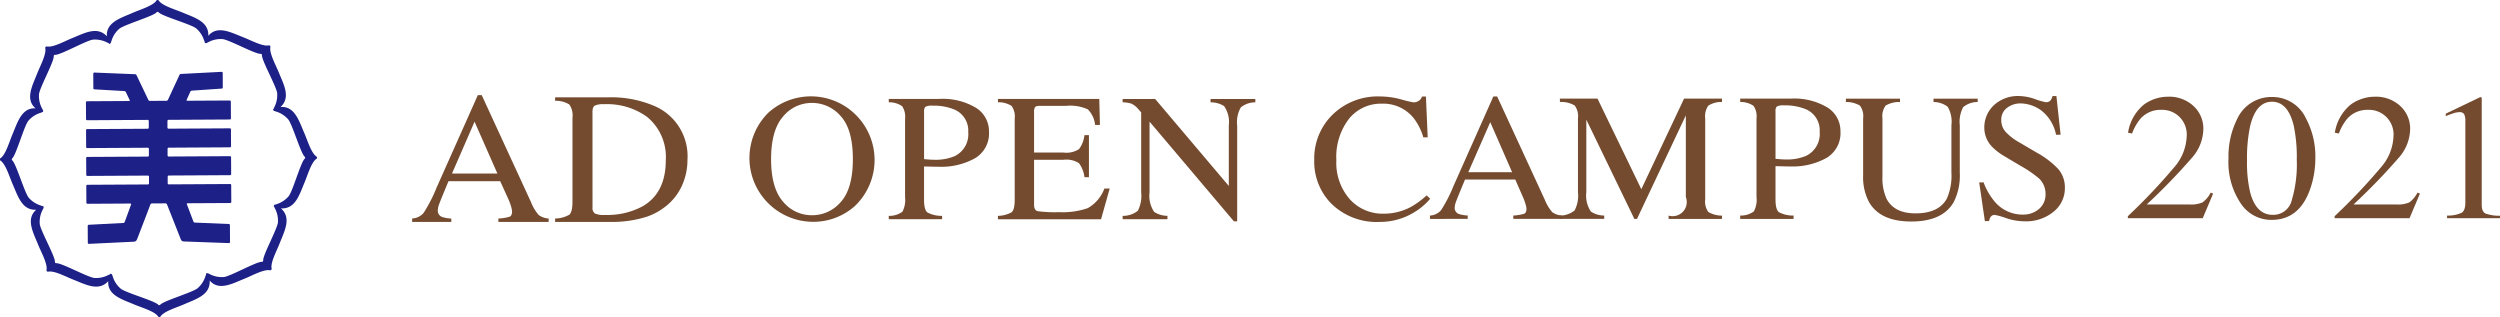 <svg xmlns="http://www.w3.org/2000/svg" width="315.375" height="39.994" viewBox="0 0 315.375 39.994"><g transform="translate(707 437)"><g transform="translate(-3199.008 375.998)"><g transform="translate(2544 -801)"><path d="M-6.931-6.937-9.815-13.48l-2.847,6.543Zm-10.757,6.1v-.429a2.051,2.051,0,0,0,1.442-.7A18.964,18.964,0,0,0-14.6-5.174l5.2-11.66h.487l6.206,13.47A5.669,5.669,0,0,0-1.717-1.7,2.425,2.425,0,0,0-.47-1.265v.429H-6.81v-.429A5.834,5.834,0,0,0-5.4-1.49q.316-.133.316-.655A2.766,2.766,0,0,0-5.2-2.761a6.482,6.482,0,0,0-.341-.928L-6.578-5.974H-13.1q-.973,2.332-1.162,2.848a2.558,2.558,0,0,0-.189.818.84.84,0,0,0,.511.835,4.241,4.241,0,0,0,1.193.209v.429ZM5.067-2.668a.837.837,0,0,0,.3.766A2.676,2.676,0,0,0,6.6-1.717a9.424,9.424,0,0,0,4.807-1.1q2.9-1.694,2.9-5.789a6.521,6.521,0,0,0-2.385-5.5A8.627,8.627,0,0,0,6.5-15.685a2.516,2.516,0,0,0-1.138.174q-.3.174-.3.766ZM.346-1.264a3.787,3.787,0,0,0,1.777-.47q.414-.331.414-1.676V-13.979a2.38,2.38,0,0,0-.4-1.671,3.186,3.186,0,0,0-1.789-.464v-.441H7.063a13.841,13.841,0,0,1,5.744,1.067,6.89,6.89,0,0,1,4.235,6.845,7.773,7.773,0,0,1-.761,3.376,7,7,0,0,1-2.294,2.7,7.862,7.862,0,0,1-2.02,1.056,14.25,14.25,0,0,1-4.7.673H.346Z" transform="translate(17.688 16.833)" fill="#754b2f"/><g transform="translate(42.554 0.158)"><path d="M580.811,495.74a8.028,8.028,0,0,1,10.857,11.826,7.863,7.863,0,0,1-5.393,1.971,8.046,8.046,0,0,1-5.464-13.8Zm1.8,11.238a4.666,4.666,0,0,0,3.67,1.73,4.719,4.719,0,0,0,3.641-1.685q1.511-1.685,1.512-5.393,0-3.752-1.529-5.42a4.758,4.758,0,0,0-3.623-1.669,4.671,4.671,0,0,0-3.664,1.73q-1.5,1.73-1.5,5.359t1.493,5.348Z" transform="translate(-578.391 -493.713)" fill="#754b2f"/><path d="M610.52,509.085a2.76,2.76,0,0,0,1.716-.518,3.109,3.109,0,0,0,.341-1.811v-9.934a2.312,2.312,0,0,0-.382-1.579,2.836,2.836,0,0,0-1.675-.482v-.425h6.346a8.136,8.136,0,0,1,4.676,1.131,3.475,3.475,0,0,1,1.621,2.979,3.633,3.633,0,0,1-1.8,3.393,8.785,8.785,0,0,1-4.5,1.053q-.388,0-.993-.017t-.9-.017v4.166q0,1.293.417,1.626a3.781,3.781,0,0,0,1.863.434v.425h-6.73Zm8.12-13.473a6.775,6.775,0,0,0-2.585-.425,1.761,1.761,0,0,0-.91.14.811.811,0,0,0-.17.622v5.98q.646.056.846.067c.134.008.263.011.388.011a6.223,6.223,0,0,0,2.609-.448,3.066,3.066,0,0,0,1.727-3.057,2.874,2.874,0,0,0-1.905-2.889Z" transform="translate(-592.948 -494.011)" fill="#754b2f"/><path d="M635.7,509.085a3.657,3.657,0,0,0,1.721-.451q.394-.318.394-1.61v-10.2a2.3,2.3,0,0,0-.388-1.6,2.961,2.961,0,0,0-1.727-.465v-.425h12.784l.083,3.281h-.612a3.2,3.2,0,0,0-.916-1.962,5.325,5.325,0,0,0-2.727-.446h-3.276q-.53,0-.654.162a1.06,1.06,0,0,0-.124.61V501.1h3.713a2.941,2.941,0,0,0,1.962-.435,3.652,3.652,0,0,0,.682-1.76h.564v5.3h-.564a3.715,3.715,0,0,0-.693-1.764,2.938,2.938,0,0,0-1.951-.431h-3.713v5.678q0,.683.453.806a15.991,15.991,0,0,0,2.713.124,9.561,9.561,0,0,0,3.613-.51,4.728,4.728,0,0,0,2.093-2.469h.67l-1.093,3.875H635.7Z" transform="translate(-604.356 -494.011)" fill="#754b2f"/><path d="M664.459,509.085a2.964,2.964,0,0,0,1.915-.644,4.029,4.029,0,0,0,.423-2.31v-10.1l-.329-.369a2.633,2.633,0,0,0-.9-.733,3.653,3.653,0,0,0-1.111-.163v-.425h4.107l9.289,10.974v-7.622a3.547,3.547,0,0,0-.587-2.448,3.081,3.081,0,0,0-1.716-.479v-.425h5.65v.425a2.874,2.874,0,0,0-1.833.639,3.785,3.785,0,0,0-.458,2.307V509.78H678.5L667.855,497.2v8.929a3.608,3.608,0,0,0,.576,2.45,3.017,3.017,0,0,0,1.68.5v.425h-5.652Z" transform="translate(-617.385 -494.011)" fill="#754b2f"/></g><g transform="translate(113.794 0.12)"><path d="M566.532,546.989a13.671,13.671,0,0,0,1.539.37,1.254,1.254,0,0,0,.646-.179.941.941,0,0,0,.423-.56h.5l.223,5.151h-.553a7.289,7.289,0,0,0-1.257-2.475,4.925,4.925,0,0,0-3.983-1.77,5.153,5.153,0,0,0-4.13,1.9,7.887,7.887,0,0,0-1.6,5.241,6.95,6.95,0,0,0,1.686,4.9A5.554,5.554,0,0,0,564.3,561.4a7.121,7.121,0,0,0,3.443-.851,10.3,10.3,0,0,0,1.986-1.456l.446.425a7.923,7.923,0,0,1-1.985,1.691,8.267,8.267,0,0,1-4.383,1.233,8.154,8.154,0,0,1-6.157-2.363,7.549,7.549,0,0,1-2.1-5.454A7.733,7.733,0,0,1,557.771,549a8.148,8.148,0,0,1,6.087-2.385A10.282,10.282,0,0,1,566.532,546.989Z" transform="translate(-555.545 -546.564)" fill="#754b2f"/><path d="M582.246,562.064v-.425a1.986,1.986,0,0,0,1.392-.666,18.026,18.026,0,0,0,1.591-3.1l5.013-11.256h.48l6,13a5.426,5.426,0,0,0,.958,1.6,2.354,2.354,0,0,0,1.2.417v.425h-6.12v-.425a5.676,5.676,0,0,0,1.36-.218c.2-.085.3-.3.3-.63a2.627,2.627,0,0,0-.118-.591,6.176,6.176,0,0,0-.329-.892l-.964-2.206h-6.342q-.937,2.251-1.119,2.747a2.459,2.459,0,0,0-.182.786.807.807,0,0,0,.493.8,4.082,4.082,0,0,0,1.149.2v.425Zm10.364-5.891-2.758-6.316-2.771,6.316Z" transform="translate(-567.642 -546.564)" fill="#754b2f"/><path d="M612.107,561.885a2.966,2.966,0,0,0,1.915-.644,4.03,4.03,0,0,0,.423-2.31V549.62a2.244,2.244,0,0,0-.411-1.616,3.278,3.278,0,0,0-1.868-.443v-.426h4.745l5.527,11.425,5.392-11.425h4.783v.426a2.962,2.962,0,0,0-1.728.465,2.3,2.3,0,0,0-.388,1.594v10.2a2.271,2.271,0,0,0,.388,1.606,3.214,3.214,0,0,0,1.728.464v.425H625.88v-.425a1.781,1.781,0,0,0,2.173-2.339v-10.3l-6.163,13.06h-.329L615.5,549.789v9.142a3.613,3.613,0,0,0,.576,2.451,3.017,3.017,0,0,0,1.68.5v.425H612.1Z" transform="translate(-581.171 -546.811)" fill="#754b2f"/><path d="M653.807,561.885a2.764,2.764,0,0,0,1.715-.518,3.112,3.112,0,0,0,.341-1.811v-9.934a2.311,2.311,0,0,0-.382-1.579,2.839,2.839,0,0,0-1.674-.482v-.426h6.345a8.131,8.131,0,0,1,4.677,1.131,3.474,3.474,0,0,1,1.622,2.979,3.633,3.633,0,0,1-1.8,3.393,8.79,8.79,0,0,1-4.5,1.053c-.258,0-.59-.006-.993-.017s-.7-.017-.9-.017v4.167q0,1.292.417,1.627a3.789,3.789,0,0,0,1.862.434v.425H653.8Zm8.119-13.473a6.779,6.779,0,0,0-2.585-.425,1.755,1.755,0,0,0-.911.14.81.81,0,0,0-.17.621v5.981q.645.056.846.067c.133.008.262.012.388.012a6.238,6.238,0,0,0,2.609-.448,3.067,3.067,0,0,0,1.727-3.057,2.874,2.874,0,0,0-1.9-2.89Z" transform="translate(-600.064 -546.811)" fill="#754b2f"/><path d="M685,547.136v.426a3.374,3.374,0,0,0-1.8.443,2.2,2.2,0,0,0-.411,1.618v7.336a6.244,6.244,0,0,0,.518,2.811q.962,1.838,3.654,1.837,2.949,0,3.96-1.882a7.144,7.144,0,0,0,.565-3.247v-5.969a3.726,3.726,0,0,0-.47-2.346,2.927,2.927,0,0,0-1.786-.6v-.426h5.57v.426a2.838,2.838,0,0,0-1.827.644,3.966,3.966,0,0,0-.429,2.3v5.969a7.5,7.5,0,0,1-.763,3.707q-1.41,2.453-5.358,2.453-3.9,0-5.311-2.419a6.712,6.712,0,0,1-.763-3.427v-7.168a2.2,2.2,0,0,0-.406-1.607,3.331,3.331,0,0,0-1.768-.453v-.426Z" transform="translate(-611.102 -546.811)" fill="#754b2f"/><path d="M709.479,557.4a8.163,8.163,0,0,0,1.431,2.464,4.574,4.574,0,0,0,3.555,1.6,3.017,3.017,0,0,0,1.988-.694,2.375,2.375,0,0,0,.84-1.937,2.644,2.644,0,0,0-.845-1.949,14.921,14.921,0,0,0-2.321-1.579l-2.053-1.221a7.3,7.3,0,0,1-1.479-1.131,3.423,3.423,0,0,1-1.023-2.4,3.827,3.827,0,0,1,1.211-2.889,4.458,4.458,0,0,1,3.208-1.154,6.444,6.444,0,0,1,1.98.386,8.7,8.7,0,0,0,1.322.386.779.779,0,0,0,.617-.2,1.433,1.433,0,0,0,.264-.571h.493l.529,4.883h-.576a5.117,5.117,0,0,0-1.886-3.08,4.583,4.583,0,0,0-2.567-.874,2.775,2.775,0,0,0-1.721.554,1.821,1.821,0,0,0-.734,1.54,2.182,2.182,0,0,0,.563,1.512,7.191,7.191,0,0,0,1.748,1.333l2.113,1.243a10.945,10.945,0,0,1,2.8,2.139,3.578,3.578,0,0,1,.8,2.33,3.791,3.791,0,0,1-1.427,3.013,5.451,5.451,0,0,1-3.649,1.209,7.412,7.412,0,0,1-2.333-.4,9.159,9.159,0,0,0-1.392-.4.607.607,0,0,0-.57.247,1.494,1.494,0,0,0-.194.526h-.529l-.716-4.883Z" transform="translate(-625.036 -546.513)" fill="#754b2f"/></g></g><g transform="translate(2492 -813)"><path d="M162.251,151.312c-.492.427-1.475,3.992-2.011,4.715a3.26,3.26,0,0,1-1.505,1.012s-.076.027-.161.066c-.141-.03-.183.037-.183.129-.052.061-.057.128.036.193a1.288,1.288,0,0,0,.071.169,3.285,3.285,0,0,1,.37,1.774c-.122.892-1.91,4.129-1.858,4.776a.177.177,0,0,1-.046.133.2.2,0,0,1-.132.048c-.649-.044-3.865,1.778-4.755,1.911a3.278,3.278,0,0,1-1.781-.347s-.568-.345-.488.055a1.407,1.407,0,0,0-.091.211,3.271,3.271,0,0,1-1,1.515c-.715.543-4.27,1.57-4.691,2.063a.191.191,0,0,1-.126.061.186.186,0,0,1-.127-.06c-.429-.489-3.993-1.475-4.714-2.01a3.259,3.259,0,0,1-1.012-1.5,1.381,1.381,0,0,0-.082-.228.1.1,0,0,0-.059-.1c-.065-.084-.145-.118-.235.011a1.415,1.415,0,0,0-.2.08,3.276,3.276,0,0,1-1.777.368c-.89-.12-4.127-1.907-4.777-1.858a.179.179,0,0,1-.131-.044.193.193,0,0,1-.049-.134c.045-.648-1.779-3.865-1.911-4.753a3.283,3.283,0,0,1,.348-1.78,1.5,1.5,0,0,0,.106-.222.107.107,0,0,0,.028-.108c.017-.1-.018-.186-.175-.161a1.367,1.367,0,0,0-.2-.086,3.257,3.257,0,0,1-1.515-.995c-.544-.717-1.571-4.27-2.064-4.692a.186.186,0,0,1-.061-.127.193.193,0,0,1,.06-.127c.488-.427,1.475-3.991,2.011-4.712a3.265,3.265,0,0,1,1.5-1.013,1.276,1.276,0,0,0,.286-.111.1.1,0,0,0,.086-.068.109.109,0,0,0-.015-.165,1.3,1.3,0,0,0-.121-.257,3.291,3.291,0,0,1-.37-1.779c.124-.89,1.91-4.126,1.858-4.775a.165.165,0,0,1,.178-.18c.65.044,3.867-1.78,4.756-1.914a3.288,3.288,0,0,1,1.781.35,1.1,1.1,0,0,0,.184.073c.114.179.208.117.277.006a.122.122,0,0,0,.032-.059,1.615,1.615,0,0,0,.083-.239,3.26,3.26,0,0,1,.995-1.517c.715-.544,4.267-1.568,4.691-2.063a.192.192,0,0,1,.126-.061.2.2,0,0,1,.127.06c.427.49,3.993,1.473,4.714,2.009a3.272,3.272,0,0,1,1.012,1.506,1.552,1.552,0,0,0,.091.2c-.023.156.057.189.16.171a.1.1,0,0,0,.109-.029,1.4,1.4,0,0,0,.222-.108,3.268,3.268,0,0,1,1.778-.367c.89.12,4.126,1.908,4.775,1.857a.178.178,0,0,1,.131.047.187.187,0,0,1,.049.131c-.045.648,1.782,3.866,1.912,4.755a3.273,3.273,0,0,1-.349,1.78,1.5,1.5,0,0,0-.08.208c-.126.091-.092.173-.008.234a.1.1,0,0,0,.1.056,1.264,1.264,0,0,0,.232.079,3.267,3.267,0,0,1,1.517,1c.545.715,1.568,4.267,2.065,4.689a.192.192,0,0,1,.059.126.185.185,0,0,1-.057.128m1.545-.181a.174.174,0,0,0-.008-.038c-.013-.047-.031-.032-.062-.062-.66-.434-1.129-2.048-1.541-2.99-.663-1.506-1.2-3.4-2.988-3.25,1.325-1.221.4-2.841-.218-4.367-.388-.955-1.213-2.419-1.061-3.2,0-.041.024-.044,0-.088a.112.112,0,0,0-.023-.031.182.182,0,0,0-.03-.04.419.419,0,0,0-.04-.029.136.136,0,0,0-.031-.021c-.044-.025-.045,0-.089,0-.774.158-2.248-.651-3.207-1.026-1.532-.594-3.259-1.553-4.408-.184.073-1.8-1.734-2.29-3.245-2.932-.948-.4-2.568-.856-3.009-1.511-.031-.029-.015-.048-.062-.061a.172.172,0,0,0-.038-.008.191.191,0,0,0-.05-.005.219.219,0,0,0-.049.006.142.142,0,0,0-.035.008c-.047.013-.032.032-.062.062-.437.66-2.051,1.131-2.993,1.545-1.5.656-3.384,1.2-3.251,2.958-1.222-1.318-2.841-.39-4.365.223-.954.386-2.419,1.212-3.2,1.063-.041,0-.045-.027-.088,0a.123.123,0,0,0-.032.022.133.133,0,0,0-.036.03.255.255,0,0,0-.032.038.169.169,0,0,0-.021.032c-.022.041,0,.045,0,.089.16.771-.649,2.246-1.023,3.2-.6,1.524-1.545,3.238-.208,4.39-1.754-.1-2.272,1.784-2.911,3.287-.4.947-.854,2.566-1.511,3.007-.029.031-.046.016-.06.063a.067.067,0,0,1-.008.038.269.269,0,0,0,0,.049.28.28,0,0,0,0,.05.175.175,0,0,0,.008.036c.015.047.031.032.061.062.662.434,1.131,2.049,1.545,2.993.66,1.5,1.169,3.3,2.968,3.209-1.354,1.165-.378,2.881.238,4.407.384.954,1.211,2.418,1.059,3.193,0,.045-.022.047,0,.087a.2.2,0,0,0,.022.034.377.377,0,0,0,.033.039.34.34,0,0,0,.037.032c.012.005.021.014.032.019.043.023.047,0,.087,0,.774-.161,2.248.649,3.208,1.022,1.53.6,3.162,1.51,4.368.174-.132,1.782,1.77,2.3,3.284,2.946.946.4,2.566.854,3.01,1.51.03.029.015.05.062.062l.035.009h.1l.038-.009c.047-.013.031-.033.062-.062.434-.661,2.048-1.131,2.991-1.544,1.512-.663,3.321-1.174,3.21-2.993,1.165,1.358,2.882.38,4.407-.235.954-.384,2.419-1.209,3.2-1.059.042,0,.044.022.087,0a.185.185,0,0,0,.031-.02.286.286,0,0,0,.039-.034c.012-.012.021-.023.032-.035l.02-.035c.022-.042,0-.046,0-.087-.161-.774.651-2.249,1.022-3.206.6-1.539,1.521-3.18.152-4.387,1.831.1,2.32-1.722,2.971-3.242.4-.948.852-2.568,1.507-3.01.031-.031.05-.016.062-.063a.146.146,0,0,0,.008-.037.279.279,0,0,0,0-.05.263.263,0,0,0,0-.049" transform="translate(-123.801 -131.292)" fill="#1d2087"/><path d="M241.614,221.2a.249.249,0,0,1,.2-.121l3.755-.258a.137.137,0,0,0,.136-.137l-.01-1.84a.137.137,0,0,0-.138-.136l-5.134.266a.215.215,0,0,0-.185.129l-1.45,3.131a.216.216,0,0,1-.185.126l-2.107.012a.215.215,0,0,1-.185-.124l-1.487-3.114a.216.216,0,0,0-.188-.127L229.5,218.8a.136.136,0,0,0-.135.138l.01,1.845a.136.136,0,0,0,.137.134l3.758.216a.246.246,0,0,1,.2.119l.487,1.016a.075.075,0,0,1-.072.12l-5.31.03a.136.136,0,0,0-.135.138l.012,2.122a.136.136,0,0,0,.137.135l7.641-.043a.137.137,0,0,1,.137.136v.845a.136.136,0,0,1-.136.137l-7.641.043a.137.137,0,0,0-.135.137l.012,2.124a.135.135,0,0,0,.136.134l7.641-.043a.137.137,0,0,1,.137.136v.845a.135.135,0,0,1-.135.136l-7.642.043a.137.137,0,0,0-.135.138l.012,2.122a.137.137,0,0,0,.136.136l7.642-.043a.135.135,0,0,1,.137.133v.847a.137.137,0,0,1-.136.138l-7.641.043a.136.136,0,0,0-.135.137l.012,2.123a.137.137,0,0,0,.137.136l5.4-.031a.093.093,0,0,1,.1.128l-.8,2.193a.2.2,0,0,1-.177.131L228.8,238a.138.138,0,0,0-.136.136l.012,2.137a.138.138,0,0,0,.137.136l5.654-.271c.26,0,.379-.176.461-.4l1.647-4.3a.219.219,0,0,1,.178-.13l1.73-.01a.22.22,0,0,1,.18.128l1.694,4.281c.078.207.159.4.452.4l5.671.206a.137.137,0,0,0,.135-.137l-.012-2.137a.137.137,0,0,0-.136-.135l-4.288-.179A.2.2,0,0,1,242,237.6l-.828-2.184a.092.092,0,0,1,.092-.129l5.379-.03a.136.136,0,0,0,.134-.137l-.012-2.123a.136.136,0,0,0-.136-.136l-7.739.044a.138.138,0,0,1-.137-.136v-.847a.136.136,0,0,1,.135-.134l7.739-.044a.137.137,0,0,0,.134-.138l-.012-2.122a.137.137,0,0,0-.136-.136l-7.739.044a.136.136,0,0,1-.136-.134v-.845a.138.138,0,0,1,.135-.138l7.739-.044a.135.135,0,0,0,.134-.136l-.012-2.124a.136.136,0,0,0-.136-.136l-7.739.044a.137.137,0,0,1-.137-.135V224.9a.138.138,0,0,1,.135-.137l7.739-.044a.136.136,0,0,0,.134-.137l-.012-2.122a.136.136,0,0,0-.136-.136l-5.363.03c-.074,0-.108-.053-.072-.119Z" transform="translate(-217.591 -209.644)" fill="#1d2087"/></g></g><g transform="translate(0 29.835)"><path d="M600.636,613.488a74.156,74.156,0,0,0,5.875-6.2,6.3,6.3,0,0,0,1.548-3.852,3.1,3.1,0,0,0-3.2-3.364,3.37,3.37,0,0,0-2.624,1.11,6.309,6.309,0,0,0-1.064,1.876l-.508-.1a5.711,5.711,0,0,1,2-3.548,5.169,5.169,0,0,1,3.032-.994,4.485,4.485,0,0,1,3.233,1.182,3.852,3.852,0,0,1,1.235,2.892A5.589,5.589,0,0,1,608.827,606a77.468,77.468,0,0,1-5.806,6.007h5.427a3.559,3.559,0,0,0,1.6-.255,3.387,3.387,0,0,0,1.04-1.243l.307.133-1.312,3.1h-9.444Z" transform="translate(-1039.21 -1053.05)" fill="#754b2f"/><path d="M633.482,601.162a10.151,10.151,0,0,1,1.194,4.978,11.79,11.79,0,0,1-.733,4.167q-1.383,3.678-4.787,3.678a4.6,4.6,0,0,1-3.83-1.989,9.335,9.335,0,0,1-1.608-5.767,10.564,10.564,0,0,1,1.076-4.934,4.741,4.741,0,0,1,4.468-2.812A4.646,4.646,0,0,1,633.482,601.162Zm-1.8,10.4a15.889,15.889,0,0,0,.65-5.174,18.993,18.993,0,0,0-.39-4.308q-.733-3-2.742-3t-2.754,3.086a19.4,19.4,0,0,0-.39,4.331,16.2,16.2,0,0,0,.4,4.03q.756,2.821,2.837,2.82A2.394,2.394,0,0,0,631.686,611.565Z" transform="translate(-1049.594 -1053.081)" fill="#754b2f"/><path d="M648.055,613.488a74.1,74.1,0,0,0,5.874-6.2,6.3,6.3,0,0,0,1.549-3.852,3.1,3.1,0,0,0-3.2-3.364,3.372,3.372,0,0,0-2.624,1.11,6.321,6.321,0,0,0-1.064,1.876l-.508-.1a5.707,5.707,0,0,1,2-3.548,5.168,5.168,0,0,1,3.032-.994,4.484,4.484,0,0,1,3.233,1.182,3.852,3.852,0,0,1,1.235,2.892A5.586,5.586,0,0,1,656.245,606a77.384,77.384,0,0,1-5.805,6.007h5.427a3.554,3.554,0,0,0,1.6-.255,3.38,3.38,0,0,0,1.041-1.243l.307.133-1.312,3.1h-9.444Z" transform="translate(-1060.542 -1053.05)" fill="#754b2f"/><path d="M678.066,598.61a.836.836,0,0,1,.006.128v13.379q0,.856.487,1.089a5.155,5.155,0,0,0,1.818.278v.311H673.7v-.334a4.116,4.116,0,0,0,1.868-.367q.437-.3.437-1.3v-10.29a1.841,1.841,0,0,0-.141-.811.624.624,0,0,0-.615-.278,2.7,2.7,0,0,0-.8.161q-.49.161-.916.339v-.311l4.338-2.078h.142A.252.252,0,0,1,678.066,598.61Z" transform="translate(-1072.002 -1053.102)" fill="#754b2f"/></g></g></svg>